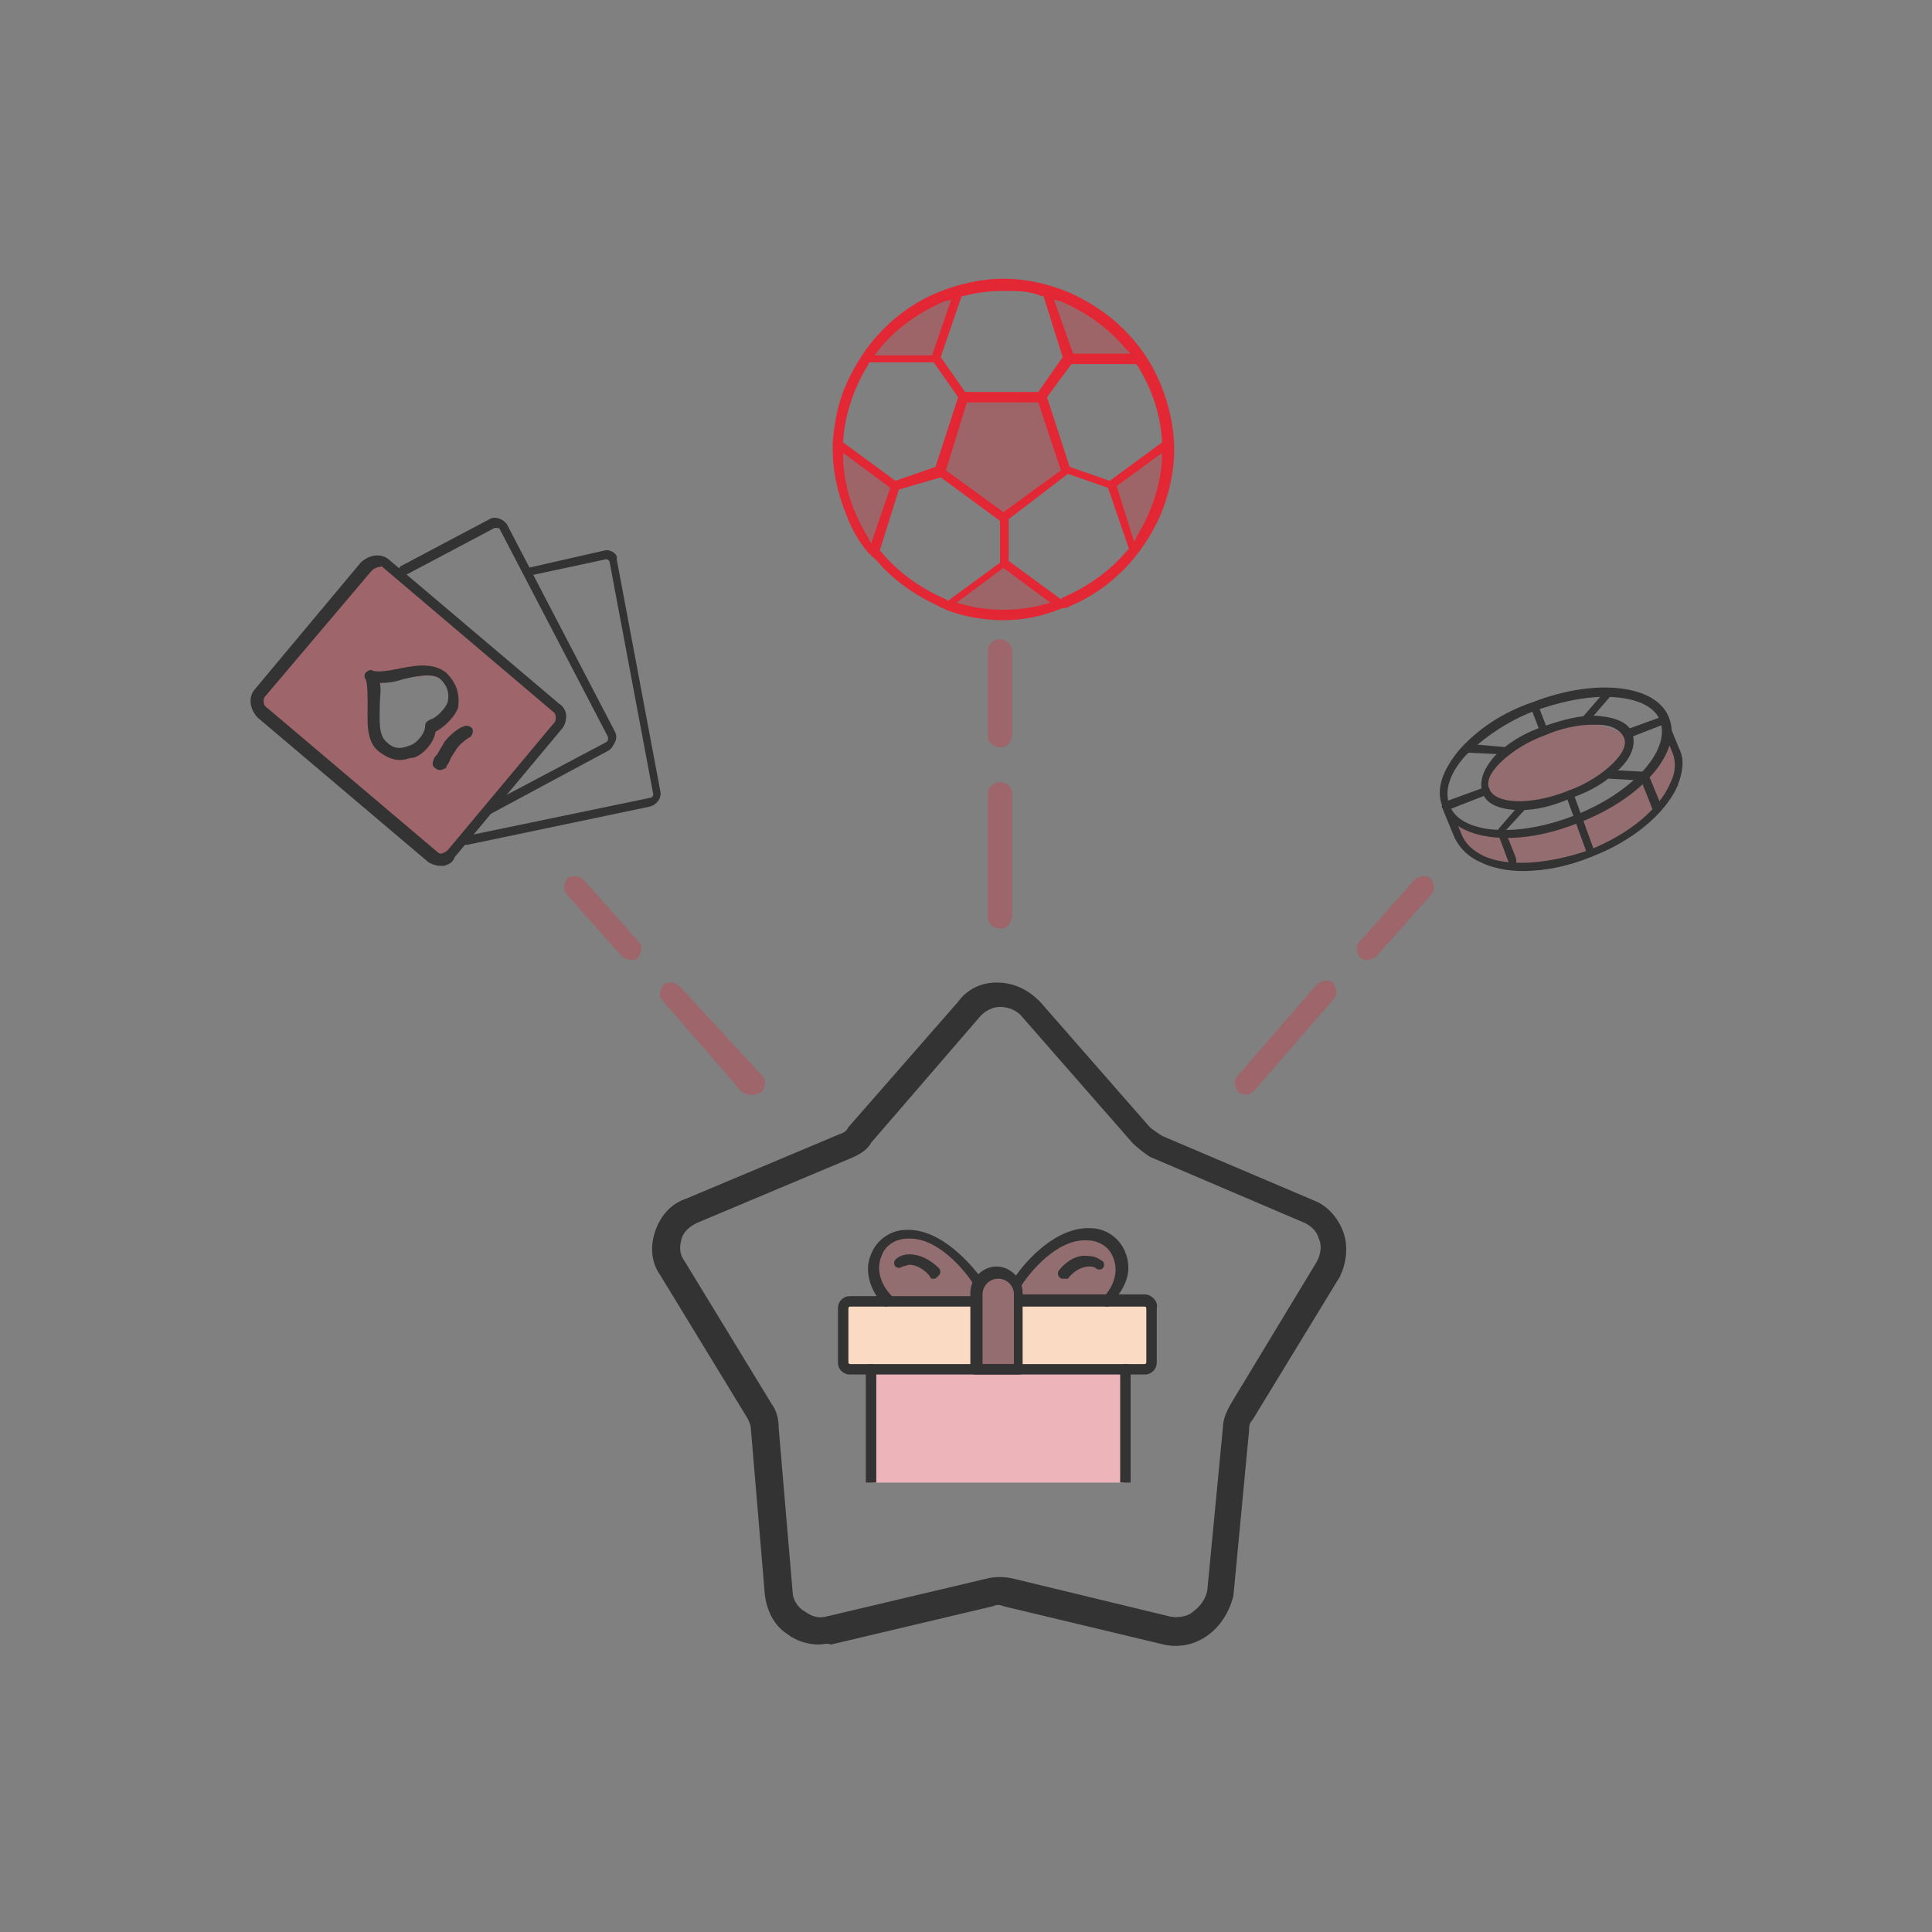 <?xml version="1.0" encoding="UTF-8"?> <svg xmlns="http://www.w3.org/2000/svg" xmlns:xlink="http://www.w3.org/1999/xlink" id="Layer_1" x="0px" y="0px" viewBox="0 0 110.9 110.9" style="enable-background:new 0 0 110.9 110.9;" xml:space="preserve"><rect x="0" y="0" width="110.9" height="110.9" fill="#808080" stroke="none"/> <g> <path style="opacity:0.2;fill:#E32735;enable-background:new ;" d="M90.5,41.4l-2.9,1l-2,1.6l-0.4,0.9l0.1,0.8l1,0.6h1.4 l2.4-0.5l0.6-0.2l1.3-0.8l0.6-0.5l0.8-1l0.1-1l-0.8-0.4l-1.3-0.4L90.5,41.4z"></path> <polygon style="opacity:0.2;fill:#E32735;enable-background:new ;" points="95.8,41.9 95.6,43.1 94,45.1 90.8,47 89,47.5 87.3,47.9 86.2,47.9 83.4,47 84,48.6 85.3,49.4 87.1,49.7 90,49.4 92.5,48.4 94.7,47 95.8,45.9 96.5,44.2 96.5,43.6 "></polygon> <g> <g> <path style="fill:#333333;" d="M86.5,48.1c-1.8,0-3.3-0.6-3.7-1.8c-0.4-1,0-2.1,1-3.3c1-1.1,2.4-2.1,4.2-2.7 c3.6-1.4,7.1-1,7.8,0.9c0.8,1.9-1.5,4.6-5.1,6C89.2,47.8,87.8,48.1,86.5,48.1z M92.1,40c-1.2,0-2.6,0.3-4,0.8 c-1.6,0.6-3,1.6-4,2.6c-0.9,1-1.2,2-0.9,2.8c0.6,1.7,3.9,1.9,7.2,0.6c3.3-1.3,5.5-3.7,4.9-5.4C95,40.5,93.8,40,92.1,40z"></path> </g> <g> <path style="fill:#333333;" d="M87.3,46.5c-1.1,0-2-0.3-2.2-1c-0.2-0.6,0-1.3,0.7-2.1c0.7-0.7,1.6-1.3,2.8-1.7 c1.1-0.4,2.3-0.7,3.2-0.6c1,0.1,1.7,0.4,1.9,1c0.2,0.6,0,1.3-0.7,2s-1.6,1.3-2.8,1.7C89.1,46.3,88.1,46.5,87.3,46.5z M91.4,41.6 c-0.8,0-1.8,0.2-2.7,0.6l0,0c-1.1,0.4-2,1-2.6,1.6s-0.8,1.1-0.6,1.5c0.3,0.8,2.2,1,4.5,0.1c1.1-0.4,2-1,2.6-1.6s0.8-1.1,0.6-1.5 c-0.2-0.4-0.7-0.7-1.5-0.7C91.6,41.6,91.5,41.6,91.4,41.6z M88.6,41.9L88.6,41.9L88.6,41.9z"></path> </g> <g> <path style="fill:#333333;" d="M87.4,50c-0.9,0-1.8-0.2-2.4-0.5c-0.7-0.3-1.2-0.8-1.5-1.4l-0.7-1.7c-0.1-0.1,0-0.3,0.1-0.3 s0.3,0,0.3,0.1l0.7,1.7c0.2,0.5,0.6,0.9,1.2,1.2c1.4,0.7,3.8,0.5,6.1-0.3c2.3-0.9,4.1-2.4,4.7-3.9c0.3-0.6,0.3-1.2,0.1-1.7 l-0.7-1.7c-0.1-0.1,0-0.3,0.1-0.3c0.1-0.1,0.3,0,0.3,0.1l0.7,1.7c0.3,0.6,0.2,1.3-0.1,2.1c-0.7,1.6-2.6,3.2-5,4.1 C90.1,49.7,88.7,50,87.4,50z"></path> </g> <g> <path style="fill:#333333;" d="M91.3,49.2c-0.1,0-0.2-0.1-0.2-0.2l-1.2-3.3c0-0.1,0-0.3,0.1-0.3c0.1-0.1,0.3,0,0.3,0.1l1.2,3.3 C91.6,49,91.6,49.1,91.3,49.2C91.4,49.2,91.4,49.2,91.3,49.2z"></path> </g> <g> <path style="fill:#333333;" d="M88.6,42.2c-0.1,0-0.2-0.1-0.2-0.2l-0.5-1.3c-0.1-0.1,0-0.3,0.1-0.3s0.3,0,0.3,0.1l0.5,1.3 C88.8,41.9,88.8,42.1,88.6,42.2L88.6,42.2z"></path> </g> <g> <path style="fill:#333333;" d="M86.2,43.3L86.2,43.3l-2-0.1c-0.1,0-0.2-0.1-0.2-0.3c0-0.1,0.1-0.2,0.3-0.2l2.3,0.2 c0.1,0-0.1,0.1-0.1,0.2C86.4,43.2,86.3,43.3,86.2,43.3z"></path> </g> <g> <path style="fill:#333333;" d="M86.8,49.7c-0.1,0-0.2-0.1-0.2-0.2L86,47.9c0-0.1,0-0.2,0-0.3l1.3-1.5c0.1-0.1,0.2-0.1,0.3,0 c0.1,0.1,0.1,0.2,0,0.3l-1.2,1.3l0.6,1.5C87.1,49.5,87,49.7,86.8,49.7C86.9,49.7,86.9,49.7,86.8,49.7z"></path> </g> <g> <path style="fill:#333333;" d="M83.1,46.5c-0.1,0-0.2-0.1-0.2-0.2c0-0.1,0-0.3,0.1-0.3l2.2-0.8c0.1,0,0.3,0,0.3,0.1 s0,0.3-0.1,0.3L83.1,46.5L83.1,46.5z"></path> </g> <g> <path style="fill:#333333;" d="M91.1,41.5c-0.1,0-0.1,0-0.2-0.1s-0.1-0.2,0-0.3l1.3-1.5c0.1-0.1,0.2-0.1,0.3,0 c0.1,0.1,0.1,0.2,0,0.3l-1.3,1.5C91.3,41.4,91.2,41.5,91.1,41.5z"></path> </g> <g> <path style="fill:#333333;" d="M95,46.5c-0.1,0-0.2-0.1-0.2-0.2l-0.6-1.5l-1.8-0.1c-0.1,0-0.2-0.1-0.2-0.3c0-0.1,0.1-0.2,0.3-0.2 l1.9,0.1c0.1,0,0.2,0.1,0.2,0.1l0.7,1.7C95.3,46.3,95.2,46.5,95,46.5C95.1,46.5,95.1,46.5,95,46.5z"></path> </g> <g> <path style="fill:#333333;" d="M93.4,42.4c-0.1,0-0.2-0.1-0.2-0.2c0-0.1,0-0.3,0.1-0.3l2.2-0.8c0.1-0.1,0.3,0,0.3,0.1 s0,0.3-0.1,0.3L93.4,42.4C93.5,42.4,93.5,42.4,93.4,42.4z"></path> </g> </g> <g style="opacity:0.3;"> <path style="fill:#E32735;" d="M31.8,40.5l-8.3-7l-1.1-1l-1-0.3L14.8,40l0.2,0.5l8.9,7.6l1.6,1.1l5.8-6.8l1.1-1L31.8,40.5z M25.7,40.9c-0.1,0.3-0.4,0.4-0.6,0.5c0,0,0,0,0,0.1c-0.1,0.1-0.2,0.2-0.3,0.3l-0.1,0.1c0,0,0,0,0,0.1c-0.1,0.2-0.2,0.4-0.4,0.5 c0,0.2-0.2,0.3-0.2,0.4c-0.3,0.3-0.5,0.5-0.9,0.6c-0.5,0.1-0.9-0.1-1.2-0.4c-0.3-0.4-0.4-0.9-0.4-1.3c0-0.5-0.1-1.1-0.1-1.6 c-0.1-0.5,0.2-1,0.7-1.1c0,0,0,0,0.1,0c0.2-0.1,0.4-0.1,0.6-0.1c0.1-0.1,0.3-0.2,0.5-0.2c0.3-0.1,0.5,0,0.7,0.1 c0.1-0.1,0.2-0.1,0.3-0.1c0.7-0.1,1.2,0.3,1.5,0.9C26,39.9,26,40.5,25.7,40.9z"></path> </g> <g> <g> <path style="fill:#333333;" d="M25.5,49.7c-0.1,0-0.1,0-0.2,0c-0.3,0-0.5-0.1-0.7-0.2l-9.8-8.3c-0.4-0.4-0.6-1.1-0.2-1.6l6.1-7.3 c0.4-0.4,1.1-0.6,1.6-0.2l9.8,8.3c0.2,0.1,0.4,0.4,0.4,0.7s-0.1,0.6-0.3,0.8l-6.1,7.3C26,49.5,25.8,49.6,25.5,49.7z M21.6,32.6 c-0.1,0-0.2,0.1-0.3,0.2L15.2,40c-0.1,0.1-0.1,0.5,0.1,0.6l9.8,8.3c0.1,0.1,0.2,0.1,0.2,0.1c0.1,0,0.3-0.1,0.4-0.2l6.1-7.3l0,0 c0.1-0.1,0.1-0.2,0.1-0.3s0-0.2-0.1-0.3l-9.9-8.4C21.8,32.6,21.7,32.5,21.6,32.6z"></path> </g> <g> <path style="fill:#333333;" d="M34.7,31.6l-4.4,1c0,0,0,0.1,0.1,0.1l0,0c0.1,0.1,0.1,0.2,0.2,0.3l4.2-0.9c0.1,0,0.2,0.1,0.2,0.2 l2.5,13.3c0,0.1-0.1,0.2-0.2,0.2L26.7,48c-0.1,0-0.2,0.2-0.2,0.3s0.2,0.2,0.3,0.2l0,0l10.5-2.2c0.4-0.1,0.7-0.5,0.6-0.9 l-2.5-13.3C35.5,31.8,35,31.5,34.7,31.6z"></path> </g> <g> <path style="fill:#333333;" d="M28.2,46.7c-0.1,0-0.2,0-0.3-0.1c-0.1-0.1,0-0.3,0.1-0.4l6.8-3.6l0.1-0.1c0-0.1,0-0.1,0-0.2 l-6.2-11.9c0-0.1-0.2-0.1-0.3-0.1L23.3,33c-0.1,0.1-0.3,0-0.4-0.1s0-0.3,0.1-0.4l5.1-2.7c0.3-0.2,0.8,0,1,0.3L35.3,42 c0.1,0.2,0.1,0.4,0,0.6c-0.1,0.2-0.2,0.4-0.4,0.5L28.2,46.7L28.2,46.7z"></path> </g> <g> <path style="fill:#333333;" d="M25.3,44.2c-0.1,0-0.2,0-0.3-0.1c-0.2-0.1-0.2-0.3-0.1-0.5c0-0.1,0.1-0.2,0.2-0.3 c0.1-0.2,0.3-0.5,0.4-0.7c0.3-0.4,0.8-0.8,1.1-0.9c0.2-0.1,0.4,0,0.5,0.1c0.1,0.2,0,0.4-0.1,0.5c-0.2,0.1-0.6,0.4-0.8,0.7 c-0.1,0.2-0.3,0.4-0.4,0.7c-0.1,0.2-0.2,0.3-0.2,0.4C25.5,44.1,25.4,44.2,25.3,44.2z"></path> </g> <g> <path style="fill:#333333;" d="M23.2,43.6c-0.5,0.1-1-0.1-1.5-0.5c-0.7-0.6-0.6-1.7-0.6-2.6c0-0.6,0-1.2-0.1-1.5 c-0.1-0.1-0.1-0.3,0-0.4c0.1-0.1,0.3-0.2,0.4-0.1c0.3,0.1,0.9,0,1.4-0.1c1-0.2,2-0.4,2.8,0.2c0.6,0.6,0.8,1.2,0.7,2 C26.2,41,25.6,41.7,25,42c-0.1,0.7-0.8,1.4-1.3,1.5C23.5,43.5,23.3,43.6,23.2,43.6z M21.8,39.2c0.1,0.4,0,0.8,0,1.3 c0,0.8-0.1,1.7,0.4,2.1c0.4,0.4,0.8,0.4,1.3,0.2c0.4-0.1,0.9-0.7,0.9-1.1c0-0.2,0.1-0.3,0.3-0.4c0.4-0.1,0.9-0.7,1-1 c0.1-0.5,0-0.9-0.4-1.3c-0.4-0.4-1.4-0.2-2.2,0C22.5,39.2,22.1,39.2,21.8,39.2z"></path> </g> </g> <g> <path style="fill:#E32735;" d="M57.6,35.6c-1.1,0-2.3-0.2-3.3-0.6c-0.1-0.1-0.3-0.1-0.4-0.2c-1.1-0.5-2.2-1.2-3.1-2.1 c-0.3-0.3-0.5-0.6-0.8-0.8c0-0.1-0.1-0.1-0.1-0.1c-0.6-0.7-1-1.4-1.3-2.2c-0.5-1.2-0.8-2.5-0.8-3.8c0-0.1,0-0.2,0-0.3 c0-0.1,0-0.1,0-0.1c0.1-1.2,0.3-2.3,0.8-3.4s1.2-2.2,2.1-3.1c0.9-0.9,1.9-1.6,3.1-2.1c1.2-0.5,2.5-0.8,3.8-0.8s2.6,0.3,3.8,0.8 c1.1,0.5,2.2,1.2,3.1,2.1s1.6,1.9,2.1,3.1s0.8,2.5,0.8,3.8s-0.3,2.6-0.8,3.8c-0.5,1.1-1.2,2.2-2.1,3.1c-0.9,0.9-1.9,1.6-3.1,2.1 c-0.1,0.1-0.3,0.1-0.4,0.1C59.8,35.4,58.7,35.6,57.6,35.6z M54.9,34.6l0.4,0.1c0.7,0.2,1.5,0.3,2.3,0.3s1.6-0.1,2.3-0.3l0.4-0.1 l-2.7-2L54.9,34.6z M57.9,29.8v2.4l3,2.2l0.1-0.1c1.4-0.6,2.7-1.5,3.7-2.7l0.1-0.1L63.6,28l-2.3-0.8L57.9,29.8z M51.6,28.1 l-1.1,3.5l0.1,0.1c1,1.2,2.3,2.1,3.7,2.7l0.1,0.1l3-2.2v-2.4L54,27.4L51.6,28.1z M64.1,27.9l1,3.2l0.2-0.4 c0.8-1.3,1.3-2.8,1.4-4.3V26L64.1,27.9z M48.4,26.5c0.1,1.6,0.6,3,1.4,4.3l0.2,0.4l1.1-3.2l-2.7-2V26.5z M54.3,27l3.3,2.4l3.3-2.4 l-1.3-3.9h-4.1L54.3,27z M49.8,21c-0.8,1.3-1.3,2.8-1.4,4.3v0.1l3,2.2l2.3-0.8l1.3-4l-1.4-2h-3.7L49.8,21z M60.1,22.8l1.3,4 l2.3,0.8l3-2.2v-0.1c-0.1-1.6-0.6-3-1.4-4.3l-0.1-0.1h-3.7L60.1,22.8z M57.6,16.7c-0.8,0-1.6,0.1-2.3,0.3h-0.1L54,20.5l1.4,2h4.2 l1.4-2L59.9,17h-0.1C59.1,16.7,58.4,16.7,57.6,16.7z M61.6,20.3h3.3L64.6,20c-1-1.2-2.3-2.1-3.7-2.7l-0.4-0.1L61.6,20.3z M54.2,17.3c-1.4,0.6-2.7,1.5-3.7,2.7l-0.3,0.4h3.3l1.1-3.2L54.2,17.3z"></path> <polygon style="opacity:0.3;fill:#E32735;enable-background:new ;" points="60.1,16.7 61.4,20.6 65.3,20.6 64,18.9 62.4,17.7 "></polygon> <polygon style="opacity:0.3;fill:#E32735;enable-background:new ;" points="65,31.9 63.7,28 66.9,25.7 66.8,27.8 66.3,29.7 "></polygon> <polygon style="opacity:0.3;fill:#E32735;enable-background:new ;" points="55.1,16.7 53.8,20.6 50,20.6 51.2,18.9 52.8,17.7 "></polygon> <polygon style="opacity:0.3;fill:#E32735;enable-background:new ;" points="50.2,31.9 51.5,28 48.3,25.7 48.4,27.8 49,29.7 "></polygon> <path style="opacity:0.3;fill:#E32735;enable-background:new ;" d="M55.3,22.8l4.2-0.1l1.6,4.3l-3.5,2.7 c-0.1-0.1-3.5-2.7-3.5-2.7L55.3,22.8z"></path> <polygon style="opacity:0.3;fill:#E32735;enable-background:new ;" points="54.7,34.6 57.7,32.5 60.7,34.8 59,35.3 56.5,35.3 "></polygon> </g> <g> <g> <g style="opacity:0.2;"> <path style="fill:#E32735;" d="M64.3,72.1c-0.3-0.7-0.9-1.1-1.7-1.2c-1.8-0.1-3.4,1.8-4.1,2.8c0.1,0.1,0.1,0.3,0.1,0.5v0.3h5 C64.4,73.8,64.6,72.9,64.3,72.1z"></path> </g> <g style="opacity:0.2;"> <path style="fill:#E32735;" d="M52,70.9c-0.8,0-1.4,0.5-1.7,1.2c-0.3,0.8-0.1,1.7,0.6,2.5h5v-0.3c0-0.2,0-0.4,0.1-0.5 C55.4,72.7,53.8,70.8,52,70.9z"></path> </g> <g> <path style="fill:#FADAC2;" d="M56,74.8h-7.1c-0.2,0-0.3,0.1-0.3,0.3v3.1c0,0.2,0.1,0.3,0.3,0.3H56V74.8z"></path> </g> <g> <rect x="50.1" y="78.7" style="fill:#F1F0F1;" width="14.4" height="6.4"></rect> </g> <g style="opacity:0.3;"> <rect x="50.1" y="78.7" style="fill:#E32735;" width="14.4" height="6.4"></rect> </g> <g> <path style="fill:#FADAC2;" d="M65.7,74.8h-7.1v3.8h7.1c0.2,0,0.3-0.1,0.3-0.3v-3.1C66.1,74.9,65.9,74.8,65.7,74.8z"></path> </g> <g> <path style="fill:#333333;" d="M50.3,85.1v-6.5c0-0.2-0.1-0.3-0.3-0.3s-0.3,0.1-0.3,0.3v6.5H50.3z"></path> <path style="fill:#333333;" d="M64.9,85.1v-6.5c0-0.2-0.1-0.3-0.3-0.3c-0.2,0-0.3,0.1-0.3,0.3v6.5H64.9z"></path> </g> <g> <path style="fill:#333333;" d="M65.7,74.3h-7.1V75h7.1c0,0,0.1,0,0.1,0.1v3.1c0,0,0,0.1-0.1,0.1H48.8c0,0-0.1,0-0.1-0.1v-3.1 c0,0,0-0.1,0.1-0.1h7.1v-0.6h-7.1c-0.4,0-0.7,0.3-0.7,0.7v3.1c0,0.4,0.3,0.7,0.7,0.7h16.9c0.4,0,0.7-0.3,0.7-0.7v-3.1 C66.5,74.7,66.1,74.3,65.7,74.3z"></path> </g> <g> <path style="opacity:0.2;fill:#E32735;enable-background:new ;" d="M57.3,73c-0.7,0-1.2,0.5-1.2,1.2v0.4v4h2.5v-4v-0.4 C58.5,73.6,58,73,57.3,73z"></path> <path style="fill:#333333;" d="M58.5,78.9H56c-0.2,0-0.3-0.1-0.3-0.3v-4.4c0-0.8,0.7-1.5,1.5-1.5s1.5,0.7,1.5,1.5v4.4 C58.8,78.8,58.7,78.9,58.5,78.9z M56.4,78.3h1.8v-4c0-0.5-0.4-0.9-0.9-0.9s-0.9,0.4-0.9,0.9L56.4,78.3L56.4,78.3z"></path> </g> <g> <path style="fill:#333333;" d="M64.6,71.9c-0.3-0.8-1.1-1.4-2-1.4c-1.9-0.1-3.7,1.8-4.4,2.9c0,0,0.1,0,0.1,0.1 c0.1,0,0.1,0.1,0.1,0.2s0.1,0.2,0.1,0.3l0,0l0,0c0.6-1,2.2-2.9,3.9-2.8c0.7,0,1.3,0.4,1.5,1c0.3,0.7,0.1,1.6-0.6,2.3 c-0.1,0.1-0.1,0.3,0,0.4c0.1,0,0.1,0.1,0.2,0.1c0.1,0,0.2,0,0.2-0.1C64.7,73.9,65,72.9,64.6,71.9z"></path> </g> <g> <path style="fill:#333333;" d="M61,73.4c-0.1,0-0.1,0-0.2-0.1c-0.1-0.1-0.1-0.3,0-0.4c0.5-0.6,1.1-0.9,1.7-0.8 c0.3,0,0.5,0.1,0.8,0.3c0.1,0.1,0.1,0.3,0,0.4s-0.3,0.1-0.4,0c-0.1-0.1-0.3-0.1-0.4-0.1c-0.5,0-1,0.4-1.2,0.7 C61.2,73.4,61.1,73.4,61,73.4z"></path> </g> <g> <path style="fill:#333333;" d="M50.9,75c-0.1,0-0.1,0-0.2-0.1c-0.8-0.9-1.1-2-0.7-2.9c0.3-0.8,1.1-1.4,2-1.4c2-0.1,3.8,2,4.5,3 c0.1,0.1,0,0.3-0.1,0.4s-0.3,0-0.4-0.1c-0.6-1-2.2-2.9-3.9-2.8c-0.7,0-1.3,0.4-1.5,1c-0.3,0.7-0.1,1.6,0.6,2.3 c0.1,0.1,0.1,0.3,0,0.4C51,74.9,50.9,75,50.9,75z"></path> </g> <g> <path style="fill:#333333;" d="M53.6,73.4c-0.1,0-0.2,0-0.2-0.1c-0.2-0.3-0.7-0.7-1.2-0.7c-0.1,0-0.3,0.1-0.4,0.1 c-0.1,0.1-0.3,0.1-0.4,0c-0.1-0.1-0.1-0.3,0-0.4c0.2-0.2,0.5-0.3,0.8-0.3c0.6,0,1.2,0.3,1.7,0.8c0.1,0.1,0.1,0.3,0,0.4 C53.7,73.4,53.7,73.4,53.6,73.4z"></path> </g> </g> <g> <g> <g> <path style="fill:#333333;" d="M47,94.4c-0.6,0-1.3-0.2-1.8-0.6c-0.8-0.5-1.2-1.4-1.3-2.3L43.1,82c0-0.2-0.1-0.4-0.2-0.6 l-5-8.2c-0.5-0.7-0.6-1.6-0.3-2.5s0.9-1.6,1.8-1.9l8.8-3.7c0.3-0.1,0.4-0.2,0.5-0.4l6.3-7.2c0.5-0.7,1.3-1.1,2.2-1.1 c1,0,1.8,0.4,2.5,1.1l6.3,7.2c0.1,0.1,0.4,0.3,0.7,0.5l8.7,3.7c0.8,0.3,1.4,1,1.7,1.8c0.3,0.8,0.2,1.8-0.2,2.6l-5,8.2 c-0.2,0.2-0.2,0.4-0.2,0.6l-0.9,9.5c-0.5,2-2.2,3.2-4,2.8l0,0l-9.2-2.2c-0.2-0.1-0.4-0.1-0.6,0l-9.3,2.2 C47.5,94.3,47.2,94.4,47,94.4z M67.2,92.8c0.6,0.1,1.1-0.1,1.3-0.3c0.4-0.3,0.7-0.7,0.8-1.2l0.9-9.4c0-0.4,0.2-0.9,0.5-1.4 l4.9-8.1c0.2-0.4,0.3-0.9,0.1-1.3c-0.1-0.4-0.4-0.7-0.8-0.9L66,66.4c-0.3-0.2-0.7-0.5-1-0.8l-6.3-7.2c-0.3-0.4-0.8-0.6-1.3-0.6 c-0.4,0-0.8,0.2-1.1,0.5L50,65.6c-0.2,0.4-0.7,0.7-1.2,0.9L40,70.2c-0.4,0.2-0.8,0.5-0.9,1C39,71.6,39,72,39.3,72.4l5,8.2 c0.3,0.4,0.4,0.9,0.4,1.4l0.8,9.4c0,0.4,0.3,0.9,0.7,1.1c0.4,0.3,0.8,0.4,1.2,0.3l9.3-2.2c0.4-0.1,0.9-0.1,1.4,0L67.2,92.8z"></path> </g> </g> </g> <g> <g style="opacity:0.3;"> <g> <path style="fill:#E32735;" d="M57.4,53.3c-0.3,0-0.7-0.2-0.7-0.7v-7c0-0.3,0.2-0.7,0.7-0.7c0.3,0,0.7,0.2,0.7,0.7v7 C58,53.1,57.8,53.3,57.4,53.3z"></path> </g> </g> <g style="opacity:0.3;"> <g> <path style="fill:#E32735;" d="M57.4,42.9c-0.3,0-0.7-0.2-0.7-0.7v-4.8c0-0.3,0.2-0.7,0.7-0.7c0.3,0,0.7,0.2,0.7,0.7v4.8 C58,42.7,57.8,42.9,57.4,42.9z"></path> </g> </g> </g> <g> <g> <g style="opacity:0.3;"> <g> <path style="fill:#E32735;" d="M43.7,62.7c0.2-0.2,0.3-0.7,0.1-0.9L39,56.6c-0.2-0.2-0.7-0.3-0.9-0.1s-0.3,0.7-0.1,0.9 l4.6,5.3C43,62.9,43.3,62.9,43.7,62.7z"></path> </g> </g> <g style="opacity:0.3;"> <g> <path style="fill:#E32735;" d="M36.6,55c0.2-0.2,0.3-0.7,0.1-0.9l-3.2-3.6c-0.2-0.2-0.7-0.3-0.9-0.1s-0.3,0.7-0.1,0.9l3.2,3.6 C36,55.1,36.4,55.2,36.6,55z"></path> </g> </g> </g> <g> <g style="opacity:0.3;"> <g> <path style="fill:#E32735;" d="M71.1,62.7c-0.2-0.2-0.3-0.7-0.1-0.9l4.6-5.3c0.2-0.2,0.7-0.3,0.9-0.1c0.2,0.2,0.3,0.7,0.1,0.9 L72,62.6C71.7,62.9,71.4,62.9,71.1,62.7z"></path> </g> </g> <g style="opacity:0.3;"> <g> <path style="fill:#E32735;" d="M78.1,55c-0.2-0.2-0.3-0.7-0.1-0.9l3.2-3.6c0.2-0.2,0.7-0.3,0.9-0.1c0.2,0.2,0.3,0.7,0.1,0.9 L79,54.9C78.8,55.1,78.3,55.2,78.1,55z"></path> </g> </g> </g> </g> </g> </g> </svg> 